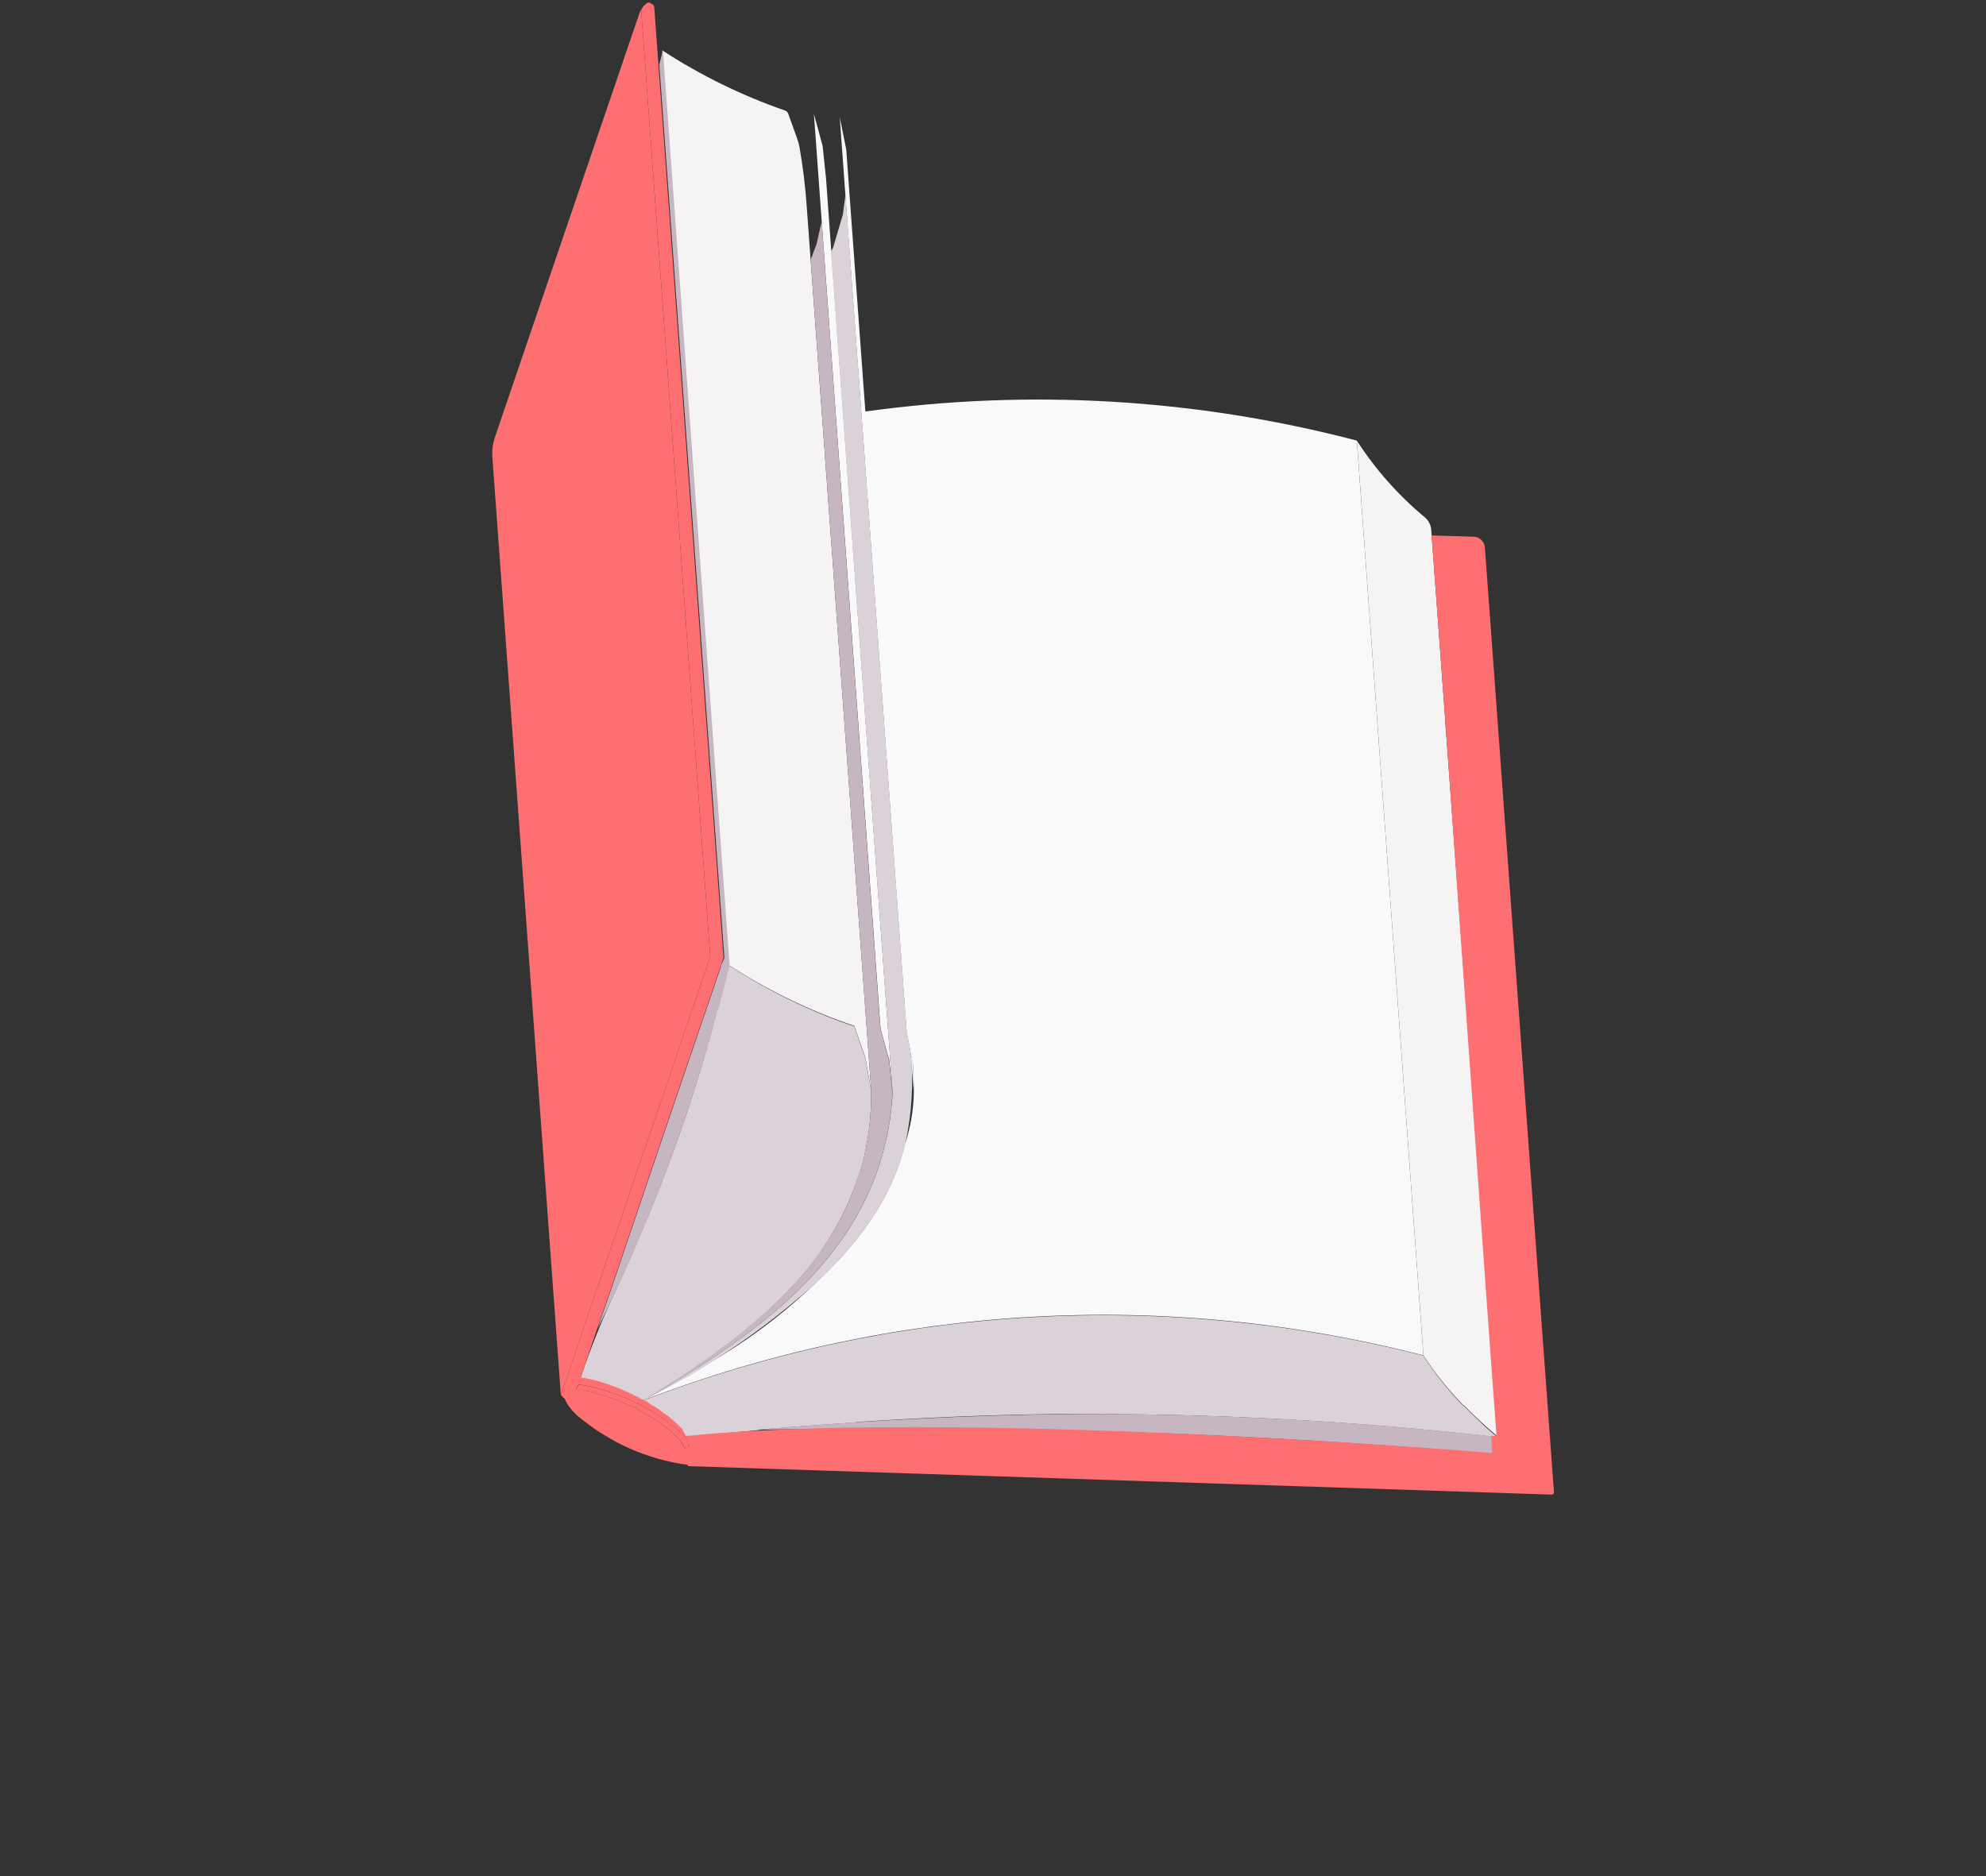 <?xml version="1.0" encoding="UTF-8"?> <svg xmlns="http://www.w3.org/2000/svg" width="127" height="120" viewBox="0 0 127 120" fill="none"><rect x="0" y="0" width="127" height="120" fill="#333333" stroke="none"/> <g clip-path="url(#clip0)"> <path d="M94.468 90.759L94.191 90.501C93.984 90.305 93.816 90.125 93.612 89.924L93.524 89.871C92.587 88.901 91.747 87.841 91.019 86.705C74.511 82.468 57.094 83.465 41.178 89.557C45.68 86.829 49.72 83.882 52.385 80.191C53.427 78.718 54.253 77.103 54.838 75.397C54.92 75.151 55.016 74.902 55.079 74.658C55.079 74.658 55.079 74.658 55.095 74.631C55.527 73.04 55.732 71.397 55.706 69.749L55.337 67.679L54.624 65.649C51.803 64.689 49.114 63.378 46.62 61.748C46.498 62.228 46.385 62.695 46.27 63.155C46.23 63.221 46.225 63.308 46.21 63.383L45.898 64.579C45.882 64.605 45.869 64.627 45.856 64.649C44.75 68.924 43.357 73.12 41.685 77.208C40.992 78.925 40.224 80.687 39.376 82.522C38.529 84.356 37.793 86.144 37.113 88.158L37.316 88.191C37.476 88.215 37.667 88.258 37.856 88.293C38.36 88.419 38.855 88.578 39.339 88.767C39.57 88.852 39.82 88.967 40.037 89.055L40.222 89.137C40.394 89.241 40.589 89.316 40.771 89.414C40.953 89.512 40.996 89.55 41.127 89.592C41.257 89.635 41.418 89.768 41.568 89.858C41.718 89.949 41.867 90.039 42.009 90.124C42.15 90.21 42.285 90.334 42.423 90.435C42.561 90.536 42.719 90.613 42.84 90.74C43.112 90.962 43.371 91.2 43.613 91.453L43.848 91.902L44.015 91.894C45.636 91.729 47.21 91.584 48.76 91.448L48.378 91.452C50.469 91.276 52.477 91.128 54.431 91.001L55.204 90.925L55.54 90.906C60.408 90.594 64.982 90.441 69.405 90.427L71.032 90.422L71.61 90.451C79.562 90.515 87.505 90.993 95.407 91.885L95.751 91.924C95.456 91.674 95.18 91.435 94.919 91.199L94.468 90.759Z" fill="#DBD1D8"></path> <path d="M54.627 65.615L55.339 67.645L55.709 69.714L51.837 16.618L51.574 13.006C51.486 11.809 51.337 10.618 51.129 9.436C51.094 9.241 51.042 9.049 50.976 8.862L50.41 7.287C50.393 7.237 50.365 7.19 50.327 7.152C50.29 7.114 50.244 7.085 50.194 7.067C47.432 6.109 44.797 4.817 42.349 3.219L46.612 61.731C49.111 63.354 51.804 64.659 54.627 65.615Z" fill="#F6F3F5"></path> <path d="M56.573 66.747L56.868 67.833L57.084 69.918L53.161 16.099L52.823 11.414L52.604 9.333L52.048 7.283L52.547 14.165L56.309 65.788L56.573 66.747Z" fill="#FAF9FA"></path> <path d="M46.187 61.577C46.134 61.665 46.112 61.791 46.067 61.926C45.992 62.151 45.894 62.422 45.797 62.713C45.73 62.913 45.655 63.127 45.579 63.363L45.182 64.52C45.115 64.72 45.049 64.92 44.974 65.134C44.845 65.507 44.71 65.901 44.571 66.311C44.432 66.72 44.282 67.159 44.131 67.609C44.075 67.701 44.059 67.818 44.023 67.917C43.399 69.76 42.694 71.825 41.986 73.906C41.85 74.312 41.714 74.717 41.574 75.119C40.417 78.512 39.287 81.902 38.4 84.429C38.324 84.666 38.257 84.866 38.204 85.014C38.628 84.151 39.023 83.307 39.41 82.476C40.258 80.641 41.026 78.879 41.719 77.162C43.374 73.068 44.767 68.874 45.889 64.603C45.903 64.581 45.916 64.559 45.932 64.533C46.037 64.139 46.141 63.738 46.244 63.338C46.259 63.263 46.281 63.186 46.304 63.109C46.421 62.645 46.537 62.173 46.653 61.702L42.391 3.19L42.16 4.14L46.323 61.262L46.187 61.577Z" fill="#C5B6C1"></path> <path d="M58.425 69.56L58.39 68.041L58.231 67.308L58.435 69.873L58.425 69.56Z" fill="white"></path> <path d="M93.54 89.844L93.628 89.898C93.814 90.088 94 90.278 94.207 90.475L94.484 90.733L94.938 91.157C95.199 91.392 95.476 91.632 95.77 91.881L95.763 91.793L95.748 91.579L95.735 91.391L95.445 87.445L95.406 86.91L95.194 83.961L95.182 83.821L92.488 47.062C92.458 46.623 92.412 46.192 92.398 45.775L92.153 42.433C91.86 38.461 91.632 35.388 91.524 33.891C91.513 33.739 91.472 33.591 91.404 33.454C91.335 33.318 91.24 33.197 91.125 33.097C89.431 31.691 87.962 30.034 86.768 28.184L91.026 86.692C91.759 87.823 92.601 88.879 93.54 89.844Z" fill="#F6F3F5"></path> <path d="M58.233 67.345L58.392 68.079C58.406 68.604 58.432 69.089 58.437 69.579L58.436 69.91C58.414 71.01 58.226 72.102 57.879 73.147C57.185 76.012 55.529 78.947 52.072 82.137C50.081 84.046 47.869 85.711 45.484 87.096C45.06 87.369 44.622 87.647 44.163 87.929L41.181 89.541C57.095 83.437 74.516 82.44 91.022 86.689L86.764 28.181C76.514 25.494 65.834 24.861 55.338 26.321L54.114 9.552L53.7 7.497L54.061 12.473L57.975 65.987L58.233 67.345Z" fill="#FAF9FA"></path> <path d="M56.907 71.628C55.645 79.992 49.099 85.041 41.189 89.528L44.181 87.94C44.64 87.657 45.078 87.38 45.501 87.106C47.834 85.642 50.036 83.98 52.083 82.138C55.549 78.935 57.197 76.013 57.891 73.148C58.311 71.244 58.43 69.286 58.244 67.346L57.987 65.988L54.069 12.46L53.892 13.749L53.267 15.862L53.135 16.083L57.084 69.918C57.049 70.504 56.987 71.075 56.907 71.628Z" fill="#DBD1D8"></path> <path d="M55.098 74.597L55.082 74.623C55.013 74.877 54.917 75.126 54.841 75.362C54.273 77.076 53.446 78.693 52.388 80.156C49.723 83.866 45.67 86.787 41.181 89.541C49.137 85.028 55.641 79.959 56.899 71.641C56.98 71.088 57.038 70.522 57.071 69.94L56.855 67.855L56.559 66.739L56.296 65.78L52.543 14.162L52.214 15.624L51.841 16.602L55.709 69.714C55.735 71.362 55.529 73.006 55.098 74.597Z" fill="#C5B6C1"></path> <path d="M71.05 90.433L69.423 90.438C65.073 90.46 60.518 90.612 55.558 90.917L55.221 90.936L54.499 90.987C52.545 91.115 50.537 91.263 48.446 91.439L48.828 91.434C50.188 91.413 51.527 91.397 52.845 91.385C57.966 91.262 63.783 91.331 69.649 91.518C77.143 91.719 84.782 92.129 93.604 92.83C94.25 92.877 94.885 92.93 95.487 92.98L95.411 91.869C87.507 90.982 79.563 90.509 71.61 90.451L71.05 90.433Z" fill="#C5B6C1"></path> <path d="M40.995 0.538L31.658 27.935C31.515 28.348 31.456 28.784 31.484 29.22L35.864 89.222L45.418 61.197L40.995 0.538Z" fill="#FD6F71"></path> <path d="M94.954 34.998L99.375 95.481C99.364 95.515 99.343 95.544 99.314 95.564C99.285 95.585 99.251 95.596 99.216 95.595L44.001 93.774L43.993 93.697C41.343 93.342 38.855 92.219 36.834 90.468C36.561 90.215 36.334 89.917 36.162 89.588L36.158 89.525L35.865 89.222L45.419 61.198L40.996 0.539L41.35 0.211C41.37 0.193 41.394 0.179 41.419 0.171C41.445 0.163 41.472 0.16 41.499 0.163C41.589 0.164 41.675 0.201 41.738 0.265C41.797 0.328 41.833 0.409 41.84 0.495L42.106 4.143L46.268 61.265C46.268 61.265 46.202 61.375 46.166 61.564C46.13 61.753 46.091 61.778 46.046 61.913C45.971 62.126 45.872 62.41 45.775 62.7C45.709 62.9 45.634 63.114 45.557 63.351C45.437 63.699 45.308 64.084 45.161 64.507C45.094 64.707 45.027 64.907 44.953 65.121C44.826 65.49 44.689 65.888 44.55 66.298C44.411 66.707 44.261 67.146 44.11 67.596C44.054 67.689 44.04 67.801 44.002 67.904C43.378 69.747 42.673 71.812 41.965 73.894C41.829 74.299 41.693 74.704 41.553 75.106C40.396 78.499 39.266 81.889 38.379 84.416C37.812 86.084 37.356 87.409 37.126 88.1L37.329 88.132C37.493 88.159 37.687 88.197 37.868 88.235C38.372 88.361 38.868 88.519 39.351 88.708C39.583 88.793 39.832 88.908 40.049 88.997L40.235 89.079C40.407 89.182 40.602 89.258 40.783 89.355C40.965 89.453 41.008 89.491 41.139 89.534C41.27 89.576 41.43 89.709 41.58 89.8C41.73 89.89 41.88 89.981 42.021 90.066C42.162 90.151 42.298 90.275 42.435 90.376C42.573 90.477 42.731 90.554 42.853 90.682C43.125 90.903 43.383 91.141 43.626 91.394L43.861 91.843L44.027 91.835C46.545 91.58 49.527 91.423 52.789 91.34C57.91 91.217 63.728 91.285 69.594 91.473C78.198 91.748 86.879 92.275 93.548 92.785C94.194 92.831 94.83 92.884 95.431 92.934L95.355 91.823L95.699 91.862L95.692 91.774L95.677 91.56L95.664 91.372L95.374 87.425C95.364 87.251 95.346 87.072 95.335 86.891L95.123 83.942L95.111 83.802L92.489 47.063L92.399 45.776L92.153 42.433L91.545 34.247L94.24 34.327C94.42 34.334 94.591 34.407 94.722 34.53C94.853 34.653 94.935 34.819 94.954 34.998ZM44.03 92.499L44.07 92.433L44.044 92.357L43.911 92.108L43.811 91.915C43.591 91.686 43.359 91.468 43.116 91.262L42.984 91.182C42.773 91.013 42.58 90.854 42.335 90.682C40.737 89.589 38.918 88.86 37.007 88.545L36.975 88.598L36.93 88.673L36.885 88.748L36.85 88.806L36.837 88.828C37.157 88.876 37.47 88.945 37.781 89.018L38.231 89.139L38.741 89.29L39.206 89.457L39.695 89.643C39.81 89.713 39.95 89.749 40.073 89.805C40.196 89.861 40.439 89.966 40.615 90.054L40.866 90.205L41.457 90.532L41.651 90.649C41.854 90.771 42.053 90.891 42.226 91.032C42.31 91.082 42.39 91.13 42.453 91.204C42.621 91.306 42.767 91.442 42.91 91.564C43.124 91.748 43.333 91.94 43.525 92.14L43.749 92.576L43.798 92.605L43.829 92.624L43.868 92.648L43.882 92.626L43.932 92.602L44.03 92.499ZM43.966 93.663L44.006 93.597L43.966 93.663Z" fill="#FD6F71"></path> <path d="M44.056 92.364L43.923 92.116L43.823 91.923C43.603 91.693 43.371 91.475 43.129 91.269L42.996 91.189C42.786 91.02 42.593 90.862 42.347 90.69C40.748 89.598 38.93 88.868 37.02 88.553L36.988 88.606L36.943 88.681L36.897 88.756L36.863 88.813L36.849 88.835C37.169 88.884 37.483 88.952 37.793 89.025C37.948 89.059 38.094 89.105 38.243 89.147L38.754 89.298L39.219 89.464L39.708 89.651C39.822 89.72 39.963 89.757 40.085 89.813C40.208 89.868 40.452 89.973 40.627 90.061L40.879 90.213L41.47 90.539L41.664 90.656C41.867 90.779 42.065 90.898 42.239 91.039C42.323 91.09 42.402 91.138 42.465 91.212C42.633 91.313 42.779 91.45 42.922 91.572C43.137 91.753 43.343 91.945 43.537 92.147L43.762 92.583L43.81 92.613L43.841 92.631L43.881 92.655L43.894 92.633L43.944 92.609L43.987 92.539L44.027 92.473L44.056 92.364Z" fill="#FD6F71"></path> </g> <defs> <clipPath id="clip0"> <rect width="99.026" height="80" fill="white" transform="matrix(-0.856 -0.516 -0.516 0.856 126.115 51.147)"></rect> </clipPath> </defs> </svg> 